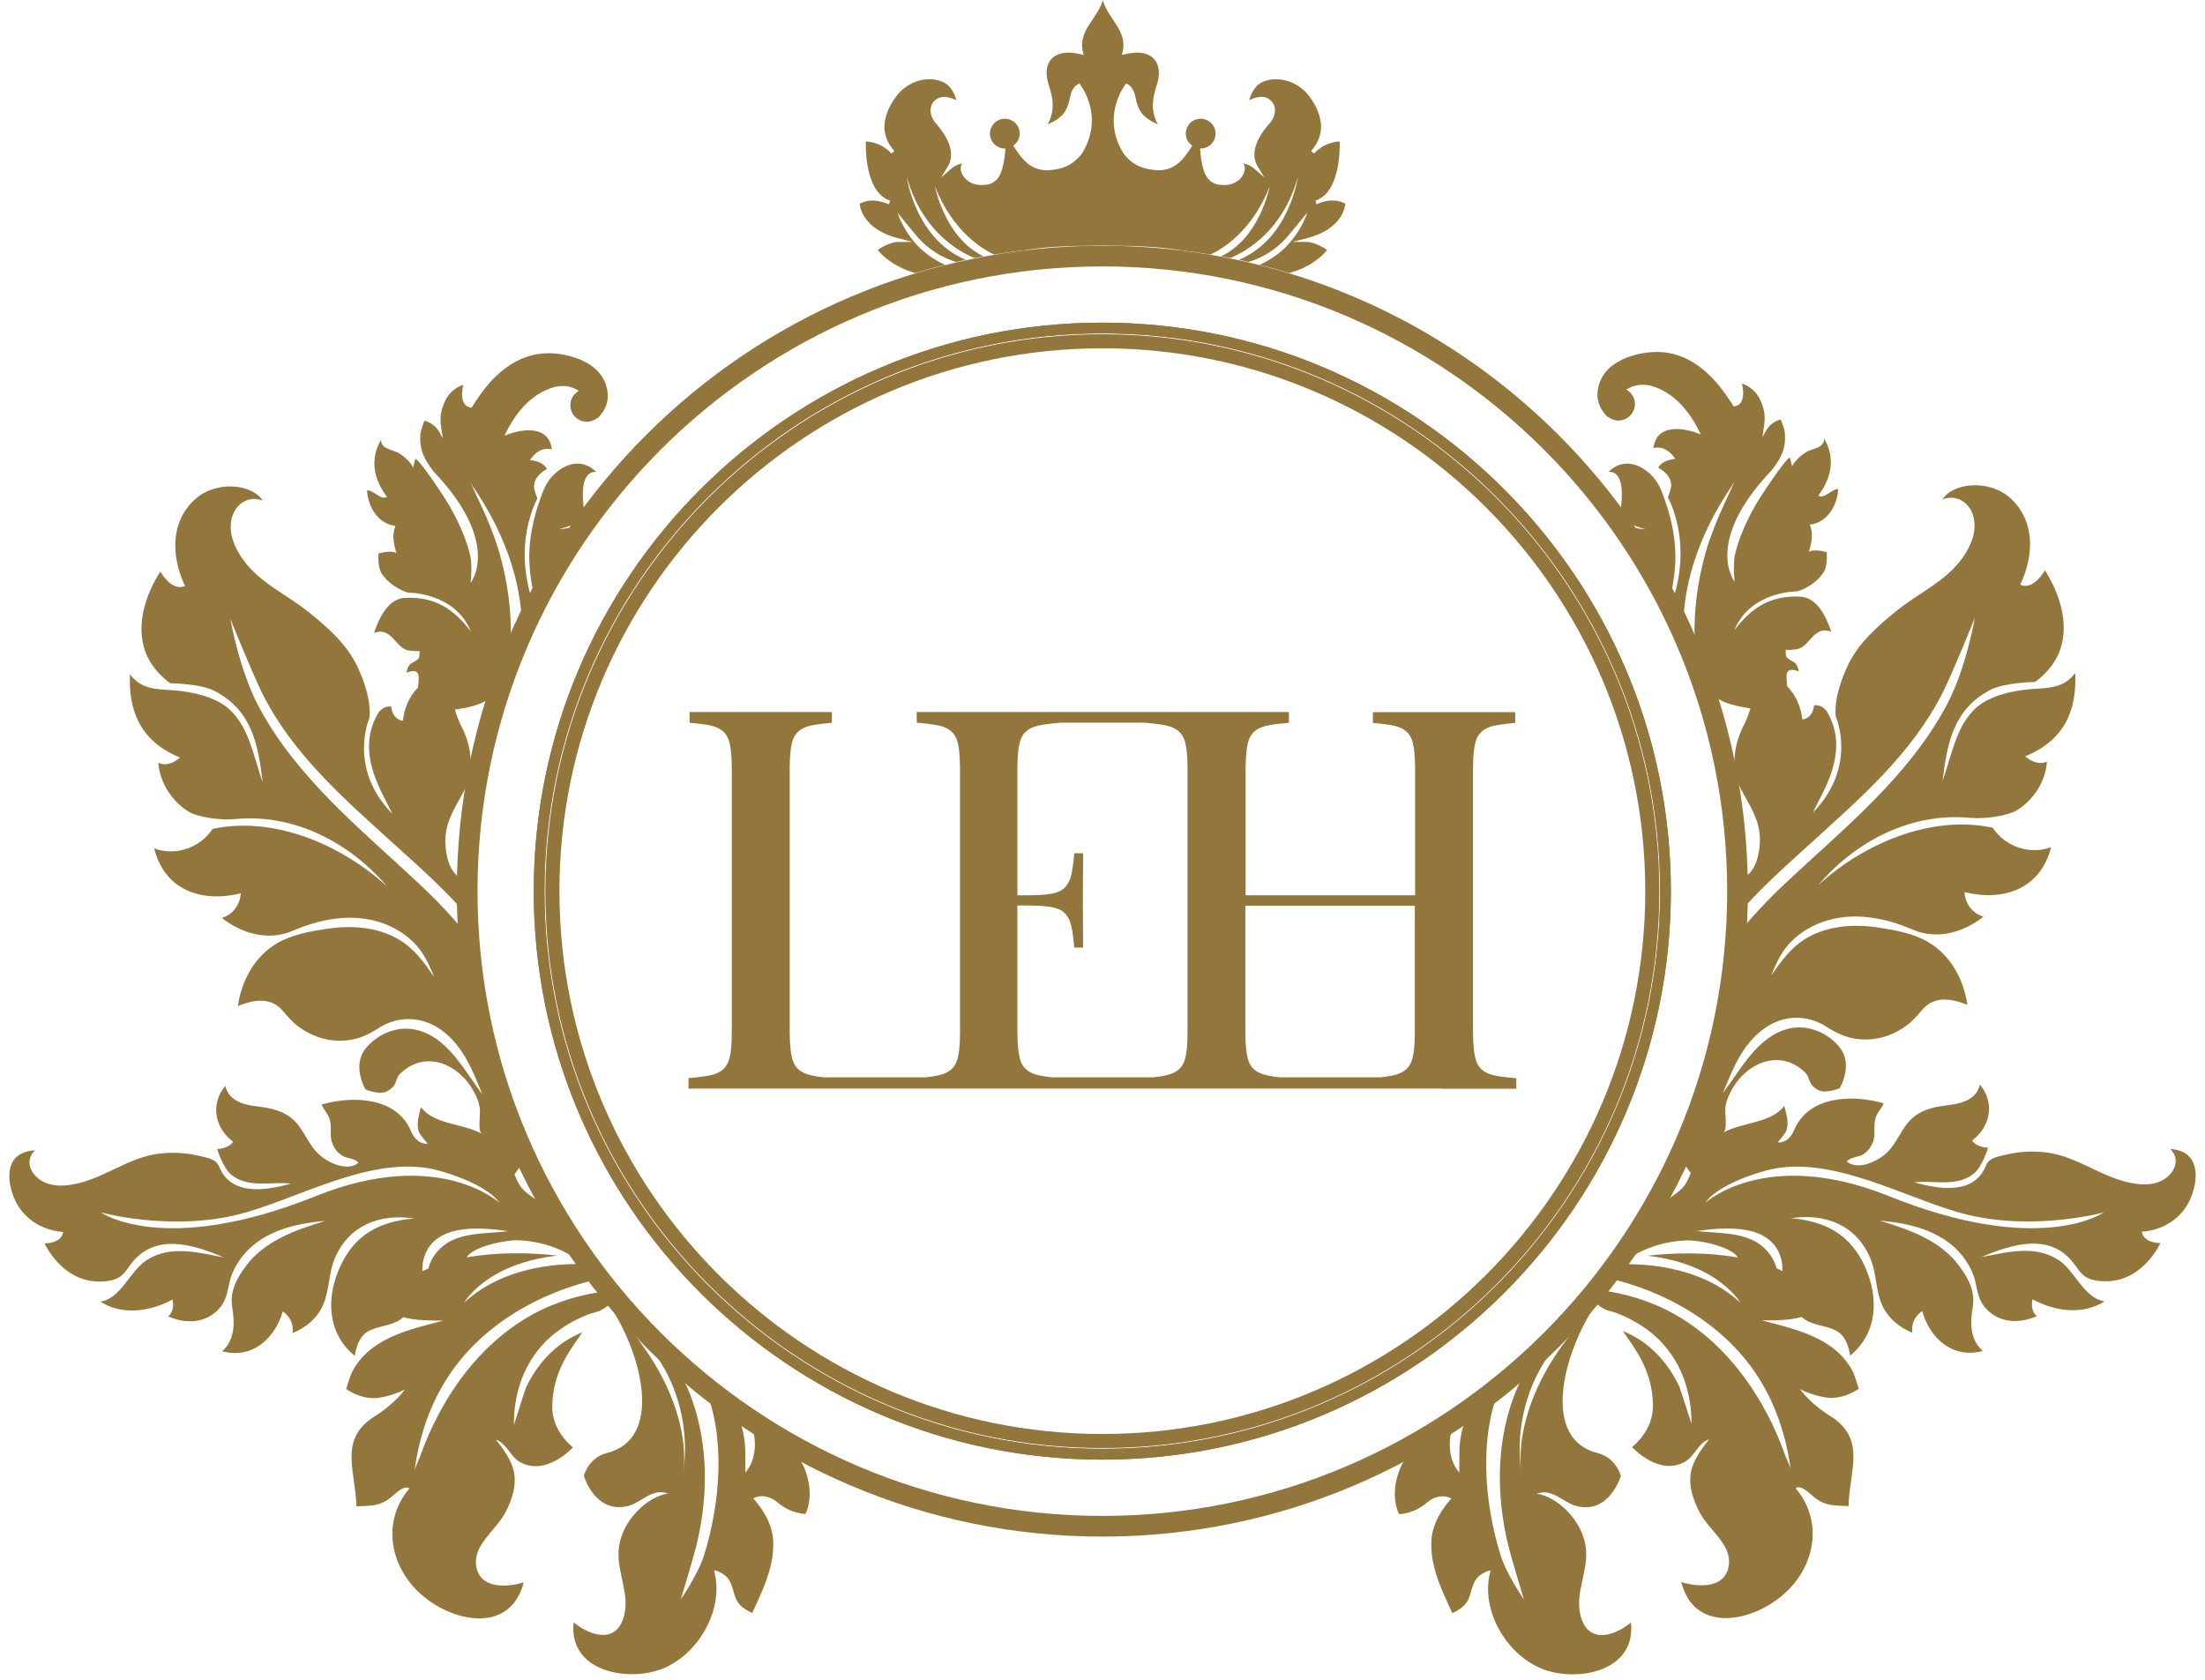 <svg width="231" height="176" viewBox="0 0 231 176" fill="none" xmlns="http://www.w3.org/2000/svg">
<path d="M115.484 160.997C78.197 160.997 47.858 130.659 47.858 93.372C47.858 56.084 78.197 25.746 115.484 25.746C152.771 25.746 183.109 56.084 183.109 93.372C183.109 130.659 152.771 160.997 115.484 160.997ZM115.484 27.913C79.396 27.913 50.025 57.283 50.025 93.372C50.025 129.46 79.396 158.83 115.484 158.83C151.572 158.83 180.942 129.46 180.942 93.372C180.942 57.283 151.572 27.913 115.484 27.913Z" fill="#93763C"/>
<path d="M115.479 152.933C82.641 152.933 55.915 126.221 55.915 93.369C55.915 60.517 82.627 33.805 115.479 33.805C148.331 33.805 175.043 60.517 175.043 93.369C175.043 126.221 148.317 152.933 115.479 152.933ZM115.479 34.931C83.263 34.931 57.041 61.153 57.041 93.369C57.041 125.585 83.263 151.806 115.479 151.806C147.695 151.806 173.916 125.585 173.916 93.369C173.916 61.153 147.695 34.931 115.479 34.931Z" fill="#93763C"/>
<path d="M115.484 151.721C83.311 151.721 57.133 125.543 57.133 93.37C57.133 61.197 83.311 35.02 115.484 35.02C147.657 35.02 173.834 61.197 173.834 93.37C173.834 125.543 147.657 151.721 115.484 151.721ZM115.484 36.493C84.12 36.493 58.607 62.006 58.607 93.37C58.607 124.734 84.12 150.247 115.484 150.247C146.848 150.247 172.361 124.734 172.361 93.37C172.361 62.006 146.848 36.493 115.484 36.493Z" fill="#93763C"/>
<path d="M115.479 152.933C82.641 152.933 55.915 126.221 55.915 93.369C55.915 60.517 82.627 33.805 115.479 33.805C148.331 33.805 175.043 60.517 175.043 93.369C175.043 126.221 148.317 152.933 115.479 152.933ZM115.479 34.931C83.263 34.931 57.041 61.153 57.041 93.369C57.041 125.585 83.263 151.806 115.479 151.806C147.695 151.806 173.916 125.585 173.916 93.369C173.916 61.153 147.695 34.931 115.479 34.931Z" fill="#93763C"/>
<path d="M62.45 49.437C60.745 49.365 61.034 52.24 61.15 53.179C61.337 54.826 59.806 55.028 58.563 55.461C59.199 55.404 60.138 55.201 60.933 55.288C59.127 57.874 57.509 60.575 56.079 63.407C55.804 60.908 54.403 57.758 56.946 51.344C57.769 49.264 60.442 47.443 62.45 49.437ZM170.035 55.288C171.841 57.874 173.459 60.575 174.889 63.407C175.164 60.908 176.565 57.758 174.022 51.344C173.199 49.264 170.512 47.443 168.518 49.437C170.223 49.365 169.934 52.24 169.818 53.179C169.631 54.826 171.162 55.028 172.404 55.461C171.769 55.404 170.83 55.216 170.035 55.288ZM49.26 50.549C49.26 50.549 49.549 51.084 49.968 51.879C49.549 51.026 49.26 50.549 49.26 50.549ZM229.441 125.673C228.516 127.71 226.58 128.895 224.384 129.053C224.5 129.964 225.569 130.238 226.334 130.253C225.453 131.957 224.008 133.503 222.116 134.038C221.249 134.283 220.31 134.312 219.429 134.139C218.316 133.922 217.984 133.373 217.348 132.506C214.893 129.082 210.819 130.325 207.568 131.712C210.284 131.206 213.116 130.397 215.629 132.001C217.392 133.127 218.302 136.031 220.483 136.349C218.158 137.823 215.239 137.389 212.928 136.132C212.798 136.725 212.856 137.49 213.376 137.895C211.613 138.689 209.331 138.718 207.871 136.884C207.322 136.205 207.164 135.367 206.961 134.37C206.788 133.546 206.398 132.752 205.936 132.058C203.942 129.097 200.301 128.158 196.935 127.898C200.041 128.837 203.335 129.978 205.314 132.723C206.282 134.052 206.947 135.367 206.658 137.014C206.383 138.588 206.383 140.394 207.727 141.55C204.592 142.388 202.208 140.279 201.37 137.375C200.619 137.852 200.171 138.747 200.359 139.643C198.972 139.094 197.759 138.068 197.152 136.696C196.487 135.15 196.603 133.387 195.924 131.813C194.436 128.317 191.2 127.103 187.602 127.638C191.214 127.941 193.829 129.313 195.375 132.708C196.834 135.93 196.733 139.657 193.829 142.027C193.656 141.03 193.323 139.946 192.37 139.426C191.315 138.863 190.087 138.921 189.047 138.227C188.946 138.155 188.845 138.068 188.744 137.982C187.444 138.343 186.129 138.343 184.554 138.343C188.123 139.267 192.269 140.149 194.118 143.731C194.306 144.107 194.725 145.508 194.725 145.508C194.725 145.508 193.41 146.491 191.778 146.462C190.449 146.433 188.498 145.581 188.556 145.508C188.556 145.508 189.481 146.996 191.994 148.528C195.49 150.926 193.742 154.133 193.656 157.803C192.168 157.73 191.243 157.817 190.073 156.878C189.322 156.271 188.672 155.563 188.108 155.925C191.2 159.565 190.058 164.564 186.432 167.395C183.008 170.082 177.461 170.949 176.132 165.763C177.981 166.326 180.726 166.427 181.101 164.087C181.477 161.862 179.093 160.374 178.096 158.525C177.302 157.066 176.724 155.231 177.316 153.613C177.692 152.587 178.357 151.677 179.05 150.796C177.88 151.215 177.548 152.544 176.58 153.122C173.82 154.754 170.974 151.619 170.974 151.619C170.974 151.619 173.242 149.944 173.17 147.141C173.083 143.442 171.162 141.16 170.021 139.47C172.693 140.524 174.701 142.677 175.915 145.248C176.031 145.508 177.201 149.178 177.201 149.178C177.23 145.321 175.756 141.694 172.621 139.354C171.61 138.603 170.469 137.996 169.284 137.548C168.908 137.404 168.432 137.346 168.085 137.158C167.536 136.869 167.03 136.45 166.525 136.031C166.77 135.728 167.03 135.424 167.276 135.121C170.05 135.453 172.766 136.234 175.236 137.591C179.512 139.932 182.777 143.731 185.045 147.993C185.826 149.452 186.49 150.969 187.039 152.53C187.097 152.703 187.444 153.425 187.588 153.902C187.111 150.377 185.97 146.953 183.991 143.977C180.466 138.689 174.485 135.237 168.244 133.864C169.284 132.506 170.281 131.119 171.22 129.689C171.436 129.458 171.639 129.198 171.827 128.909C172.534 127.811 173.401 126.843 174.369 125.976C175.149 125.283 176.146 124.835 176.666 123.91C176.854 123.578 176.984 123.246 177.129 122.914C176.724 122.365 176.32 121.801 175.915 121.238C179.209 114.13 181.275 106.343 181.867 98.137C183.442 96.115 185.233 94.237 187.097 92.489C193.193 86.768 199.897 81.437 203.927 73.895C205.979 70.067 206.889 64.736 206.889 64.736C206.889 64.736 204.476 70.703 203.537 72.537C200.287 78.981 194.884 83.633 189.625 88.415C187.025 90.784 184.294 93.182 181.997 95.898C182.026 95.031 182.069 94.15 182.069 93.283C182.069 91.087 181.954 88.935 181.752 86.796C181.983 86.999 182.185 87.23 182.344 87.49C183.355 89.18 182.561 90.408 182.604 91.939C183.919 91.434 184.309 89.541 184.366 88.284C184.468 86.06 183.398 84.586 182.416 82.737C181.304 80.642 181.593 78.143 182.633 76.091C182.936 75.499 183.196 74.863 183.37 74.213C182.026 74.025 180.538 73.693 179.816 73.072C179.787 73.982 179.715 75.095 179.816 76.149C179.252 74.025 178.573 71.931 177.808 69.894C177.085 65.17 177.836 60.72 178.862 57.267C179.339 55.851 179.902 54.378 180.625 52.832C180.798 52.456 181.723 50.477 181.723 50.477C177.548 56.473 176.276 61.876 176.32 66.325C175.901 65.386 175.467 64.462 175.005 63.537C177.519 56.935 174.73 52.11 174.73 52.11C174.73 52.11 175.063 51.286 175.077 50.896C175.106 49.928 174.254 49.292 173.719 49.004C174.051 48.382 174.846 48.137 175.51 48.079C174.976 47.284 174.21 46.707 173.213 46.952C173.531 44.352 176.392 44.771 178.183 45.522C177.172 43.384 175.669 41.376 173.372 40.552C172.274 40.148 171.205 40.263 170.382 40.827C170.902 41.13 171.278 41.665 171.278 42.315C171.278 43.283 170.497 44.063 169.53 44.063C169.125 44.063 168.778 43.904 168.489 43.687C168.475 43.702 168.475 43.73 168.475 43.73C168.475 43.73 167.146 42.661 167.377 40.942C167.839 37.446 172.144 36.955 173.011 36.897C177.721 36.536 180.365 40.798 180.885 41.462C181 41.607 181.622 42.589 181.622 42.589C183.11 42.445 182.488 40.191 182.488 40.191C182.488 40.191 183.774 40.509 184.424 41.939C185.19 43.615 184.771 44.496 184.641 45.796C184.915 45.363 185.002 45.031 185.349 44.655C185.869 44.092 186.562 43.947 186.562 43.947C186.562 43.947 186.938 44.944 186.981 45.32C187.126 47.039 186.591 47.978 185.623 49.249C178.4 56.819 181.723 60.937 181.723 60.937C181.622 60.07 181.622 59.246 181.694 58.437C181.939 57.166 182.532 55.36 183.919 52.904C184.381 52.095 186.981 48.151 187.501 47.935C187.588 48.166 187.704 48.686 187.747 48.888C187.819 48.614 188.397 47.848 189.307 47.313C189.784 47.039 191.185 46.923 191.099 45.926C192.312 48.036 191.85 50.116 190.492 51.922C191.113 52.355 192.067 51.084 192.572 51.272C192.471 52.977 191.431 54.768 189.596 54.97C190.001 55.895 189.784 56.892 189.495 57.816C190.073 57.469 191.373 57.859 191.373 57.859C191.373 57.859 191.489 59.29 191.055 59.94C190.03 61.515 188.281 61.962 188.281 61.962C188.281 61.962 183.37 61.905 181.694 66.036C183.442 63.739 185.378 62.381 188.527 62.511C190.391 62.54 191.33 64.693 191.85 66.195C189.986 65.459 189.596 67.842 188.195 68.03C187.184 68.174 187.082 68.059 187.082 68.059C187.082 68.059 187.025 68.68 187.184 68.868C187.675 69.431 188.224 69.114 188.44 70.342C186.822 69.764 187.169 70.905 187.227 71.902C188.079 72.769 188.657 73.953 188.816 75.383C189.307 75.326 189.683 75.008 189.885 74.56C190.16 73.924 189.798 73.794 190.55 73.939C190.882 73.997 191.272 74.329 191.431 74.618C193.887 78.865 190.824 83.084 189.928 85.135C194.638 80.31 192.327 75.109 192.327 75.095C192.327 75.095 191.951 73.245 193.54 69.807C194.667 67.38 196.646 65.661 198.712 63.985C201.024 62.107 203.754 60.98 205.545 58.524C206.412 57.325 207.077 55.851 206.788 54.349C206.499 52.803 205.112 51.72 203.508 52.312C204.635 50.549 208.449 50.188 210.66 52.24C213.188 54.594 213.116 58.163 211.642 61.269C212.74 61.76 213.737 60.59 214.228 59.752C215.759 62.15 216.799 65.314 215.817 68.102C215.066 70.226 213.188 71.454 213.188 71.454C213.188 71.454 210.038 71.497 208.521 72.277C204.606 74.329 203.971 77.955 203.508 81.827C204.447 79.212 204.91 76.019 207.062 74.127C208.478 72.884 210.833 72.364 212.711 72.205C214.517 72.061 216.164 72.176 217.406 70.515C217.58 74.271 216.381 77.536 212.162 79.241C212.769 79.775 213.65 80.165 214.445 79.79C214.3 81.913 212.957 83.922 211.223 84.933C210.356 85.439 208.088 85.843 206.326 85.684C200.2 85.121 194.393 88.126 190.477 92.749C195.23 88.386 202.324 85.337 208.753 86.724C210.111 88.761 212.697 89.585 214.878 88.761C213.766 93.168 209.879 94.468 205.805 93.471C205.863 94.656 206.629 95.696 207.785 96.043C205.704 97.704 202.916 98.484 200.417 97.415C198.698 96.678 197.08 96.201 195.187 96.057C192.876 95.883 190.463 96.447 188.599 97.834C186.952 99.062 186.288 100.391 185.551 102.211C186.62 100.694 187.602 99.278 189.235 98.311C191.503 96.967 194.234 96.794 196.791 97.184C198.51 97.444 200.431 97.79 201.948 98.672C204.346 100.059 205.704 102.587 206.109 105.274C204.39 104.609 202.642 104.32 201.385 105.794C200.879 106.386 200.402 106.95 199.767 107.427C198.539 108.351 197.051 108.9 195.49 108.915C193.872 108.929 192.673 108.423 191.359 107.585C189.293 106.256 186.765 106.329 184.771 107.802C182.503 109.464 181.506 112.035 180.495 114.534C182.373 112.05 184.135 108.553 187.4 107.773C189.351 107.311 191.46 108.163 192.717 109.724C194.205 111.573 192.731 114.014 192.731 114.014C192.731 114.014 191.258 114.635 190.492 114.217C189.249 113.523 189.77 112.96 189.004 112.266C186.403 109.897 183.037 111.342 181.463 114.101C181.145 114.664 180.899 115.199 180.784 115.835C180.639 116.557 180.971 117.987 180.654 118.565C180.639 118.594 180.581 118.637 180.552 118.666C180.581 118.652 180.61 118.623 180.654 118.608C182.532 117.583 185.594 117.684 186.923 115.863C187.14 116.73 187.444 117.64 187.14 118.478C187.039 118.767 186.23 119.692 186.23 119.692C186.23 119.692 187.328 119.909 187.978 118.363C189.481 114.809 194.104 114.65 197.34 115.603C197.007 116.326 196.545 116.629 196.415 117.453C196.299 118.103 196.458 118.782 196.285 119.432C196.112 120.053 195.722 120.631 195.158 120.963C194.653 121.267 193.858 121.223 193.468 121.7C194.638 122.653 196.617 121.714 197.571 120.862C198.755 119.807 199.174 118.175 200.359 117.135C201.515 116.124 202.931 115.936 204.39 115.748C205.719 115.575 207.091 115.083 207.424 113.639C208.998 115.546 208.536 118.045 206.6 119.504C207.135 120.255 208.276 120.255 208.276 120.255C208.276 120.255 207.669 122.249 206.788 122.957C204.996 124.402 202.656 123.65 200.532 123.881C202.829 124.517 206.268 125.182 207.756 122.726C208.016 122.292 208.088 121.816 208.536 121.512C208.969 121.209 209.778 121.064 210.284 120.949C211.642 120.631 213.101 120.573 214.488 120.761C217.435 121.165 219.819 123.072 222.65 123.809C224.008 124.156 225.627 124.329 226.84 123.477C227.895 122.74 228.4 121.382 227.36 120.385C227.822 120.414 228.314 120.515 228.733 120.718C230.538 121.671 230.12 124.17 229.441 125.673ZM182.344 136.522C182.199 136.335 182.04 136.075 181.983 136.002C181.52 135.439 181 134.933 180.422 134.485C178.198 132.737 175.38 131.899 172.592 131.567C175.366 131.249 178.804 131.177 182.055 131.755C182.04 131.741 182.04 131.712 182.026 131.697C181.275 130.57 177.88 129.891 176.58 129.964C173.936 130.108 171.682 130.96 169.818 132.463C174.398 132.347 179.194 133.503 182.344 136.522ZM186.736 133.171C186.736 132.81 186.721 132.463 186.649 132.102C185.768 128.143 180.798 128.548 177.735 128.981C179.715 129.212 181.867 129.082 183.702 129.978C184.785 130.498 185.811 131.639 186.114 132.882C186.317 132.983 186.519 133.084 186.736 133.171ZM220.397 127.031C220.397 127.031 213.347 128.967 206.253 127.305C199.983 125.832 191.763 120.674 184.814 122.697C179.599 124.214 178.674 126.005 178.674 126.005C178.674 126.005 185.045 120.154 197.86 125.312C213.795 131.726 220.397 127.031 220.397 127.031ZM181.708 50.549C181.708 50.549 181.419 51.026 181 51.879C181.419 51.084 181.708 50.549 181.708 50.549ZM60.023 151.648C60.023 151.648 57.177 154.783 54.417 153.151C53.435 152.573 53.103 151.258 51.947 150.825C52.64 151.706 53.305 152.616 53.681 153.642C54.273 155.274 53.695 157.095 52.9 158.554C51.889 160.403 49.52 161.891 49.895 164.116C50.285 166.456 53.016 166.355 54.865 165.792C53.536 170.978 47.988 170.111 44.565 167.424C40.938 164.578 39.812 159.594 42.889 155.953C42.325 155.592 41.675 156.3 40.924 156.907C39.754 157.846 38.844 157.745 37.341 157.831C37.254 154.162 35.506 150.955 39.002 148.557C41.502 147.025 42.441 145.537 42.441 145.537C42.499 145.609 40.548 146.462 39.219 146.491C37.587 146.52 36.272 145.537 36.272 145.537C36.272 145.537 36.677 144.136 36.879 143.76C38.728 140.177 42.874 139.296 46.443 138.372C44.868 138.357 43.553 138.357 42.253 138.01C42.152 138.097 42.051 138.184 41.95 138.256C40.91 138.949 39.681 138.892 38.627 139.455C37.673 139.961 37.327 141.059 37.168 142.056C34.264 139.686 34.148 135.959 35.622 132.737C37.168 129.328 39.783 127.97 43.394 127.667C39.797 127.132 36.561 128.36 35.073 131.842C34.408 133.416 34.524 135.179 33.845 136.725C33.253 138.112 32.025 139.123 30.638 139.672C30.811 138.791 30.363 137.88 29.627 137.404C28.774 140.293 26.405 142.417 23.27 141.579C24.599 140.423 24.599 138.632 24.339 137.043C24.05 135.396 24.715 134.081 25.683 132.752C27.662 130.021 30.956 128.866 34.062 127.927C30.696 128.187 27.055 129.126 25.061 132.087C24.585 132.781 24.209 133.575 24.036 134.399C23.833 135.381 23.66 136.233 23.125 136.912C21.652 138.747 19.384 138.718 17.621 137.924C18.141 137.519 18.199 136.768 18.069 136.161C15.743 137.418 12.839 137.852 10.513 136.378C12.695 136.046 13.605 133.156 15.367 132.029C17.881 130.426 20.713 131.235 23.429 131.741C20.193 130.354 16.119 129.111 13.648 132.535C13.013 133.416 12.68 133.951 11.568 134.168C10.687 134.341 9.733 134.312 8.881 134.066C6.988 133.532 5.544 131.986 4.662 130.281C5.428 130.267 6.497 130.007 6.613 129.082C4.417 128.909 2.481 127.724 1.556 125.702C0.877 124.199 0.458 121.7 2.293 120.848C2.712 120.645 3.203 120.559 3.666 120.515C2.625 121.512 3.117 122.87 4.186 123.607C5.399 124.445 7.017 124.286 8.375 123.939C11.207 123.202 13.605 121.281 16.538 120.891C17.925 120.703 19.384 120.761 20.742 121.079C21.247 121.194 22.056 121.339 22.49 121.642C22.938 121.946 22.995 122.422 23.27 122.856C24.758 125.312 28.196 124.647 30.493 124.011C28.37 123.78 26.029 124.532 24.238 123.087C23.357 122.379 22.75 120.385 22.75 120.385C22.75 120.385 23.891 120.385 24.426 119.634C22.49 118.175 22.013 115.69 23.602 113.769C23.934 115.213 25.321 115.719 26.636 115.878C28.095 116.066 29.511 116.254 30.667 117.265C31.851 118.305 32.27 119.937 33.455 120.992C34.408 121.844 36.388 122.784 37.558 121.83C37.168 121.353 36.373 121.397 35.868 121.093C35.304 120.761 34.914 120.183 34.741 119.562C34.567 118.912 34.712 118.233 34.611 117.583C34.466 116.759 34.018 116.456 33.686 115.733C36.922 114.78 41.545 114.924 43.048 118.493C43.698 120.039 44.796 119.822 44.796 119.822C44.796 119.822 44.001 118.912 43.886 118.608C43.582 117.785 43.886 116.86 44.102 115.994C45.431 117.828 48.508 117.713 50.372 118.738C50.401 118.753 50.43 118.782 50.473 118.796C50.444 118.767 50.387 118.724 50.372 118.695C50.054 118.117 50.387 116.687 50.242 115.965C50.127 115.329 49.881 114.794 49.563 114.231C47.988 111.472 44.637 110.013 42.022 112.396C41.256 113.09 41.791 113.653 40.534 114.347C39.768 114.766 38.295 114.144 38.295 114.144C38.295 114.144 36.821 111.703 38.309 109.854C39.566 108.293 41.675 107.441 43.626 107.903C46.891 108.669 48.653 112.165 50.531 114.664C49.52 112.151 48.523 109.594 46.255 107.932C44.261 106.473 41.733 106.386 39.667 107.715C38.367 108.553 37.168 109.059 35.535 109.045C33.989 109.03 32.502 108.481 31.259 107.557C30.623 107.08 30.147 106.516 29.641 105.924C28.37 104.436 26.636 104.725 24.917 105.404C25.321 102.717 26.679 100.189 29.078 98.802C30.595 97.921 32.516 97.574 34.235 97.314C36.807 96.938 39.523 97.097 41.791 98.441C43.423 99.409 44.406 100.824 45.475 102.341C44.738 100.521 44.073 99.192 42.426 97.964C40.548 96.562 38.15 96.013 35.839 96.187C33.946 96.331 32.343 96.808 30.609 97.545C28.11 98.614 25.321 97.819 23.241 96.172C24.397 95.826 25.163 94.771 25.22 93.601C21.132 94.598 17.26 93.297 16.148 88.891C18.329 89.715 20.915 88.877 22.273 86.854C28.702 85.453 35.795 88.516 40.548 92.879C36.633 88.256 30.826 85.251 24.7 85.814C22.938 85.973 20.669 85.583 19.803 85.063C18.069 84.037 16.74 82.029 16.581 79.92C17.376 80.31 18.257 79.905 18.864 79.371C14.645 77.652 13.446 74.387 13.619 70.645C14.862 72.321 16.509 72.191 18.315 72.335C20.193 72.494 22.548 73.014 23.963 74.257C26.116 76.164 26.578 79.356 27.517 81.957C27.055 78.085 26.419 74.445 22.504 72.407C20.987 71.613 17.838 71.584 17.838 71.584C17.838 71.584 15.96 70.356 15.209 68.232C14.226 65.459 15.252 62.295 16.798 59.882C17.289 60.72 18.271 61.876 19.384 61.399C17.925 58.293 17.838 54.739 20.366 52.37C22.576 50.304 26.39 50.679 27.517 52.442C25.914 51.85 24.527 52.933 24.238 54.479C23.949 55.981 24.613 57.455 25.48 58.654C27.272 61.124 29.988 62.251 32.314 64.115C34.394 65.791 36.359 67.51 37.486 69.937C39.075 73.361 38.699 75.225 38.699 75.225C38.699 75.239 36.388 80.44 41.097 85.265C40.202 83.214 37.139 78.995 39.595 74.748C39.754 74.473 40.144 74.141 40.476 74.069C41.242 73.924 40.866 74.054 41.141 74.69C41.343 75.138 41.718 75.456 42.21 75.513C42.369 74.069 42.947 72.884 43.799 72.032C43.857 71.035 44.203 69.894 42.585 70.472C42.802 69.258 43.351 69.561 43.842 68.998C44.001 68.81 43.943 68.189 43.943 68.189C43.943 68.189 43.842 68.29 42.831 68.16C41.444 67.958 41.039 65.589 39.176 66.325C39.696 64.823 40.635 62.67 42.499 62.641C45.648 62.511 47.584 63.869 49.332 66.166C47.656 62.035 42.744 62.092 42.744 62.092C42.744 62.092 40.996 61.63 39.971 60.07C39.537 59.42 39.653 57.989 39.653 57.989C39.653 57.989 40.953 57.614 41.531 57.946C41.242 57.022 41.039 56.025 41.43 55.1C39.595 54.898 38.555 53.092 38.453 51.402C38.974 51.214 39.927 52.485 40.534 52.052C39.176 50.246 38.699 48.166 39.927 46.056C39.84 47.039 41.242 47.154 41.718 47.443C42.629 47.963 43.206 48.744 43.279 49.018C43.322 48.801 43.438 48.296 43.524 48.065C44.059 48.281 46.645 52.225 47.107 53.034C48.494 55.476 49.086 57.296 49.332 58.567C49.404 59.376 49.404 60.214 49.303 61.067C49.303 61.067 52.626 56.949 45.403 49.379C44.449 48.108 43.914 47.154 44.044 45.45C44.073 45.074 44.463 44.077 44.463 44.077C44.463 44.077 45.157 44.222 45.677 44.785C46.024 45.161 46.125 45.493 46.385 45.926C46.24 44.641 45.836 43.745 46.602 42.069C47.252 40.639 48.537 40.321 48.537 40.321C48.537 40.321 47.916 42.575 49.404 42.719C49.404 42.719 50.04 41.722 50.141 41.592C50.647 40.928 53.305 36.681 58.014 37.027C58.867 37.085 63.187 37.576 63.649 41.072C63.88 42.791 62.551 43.861 62.551 43.861C62.551 43.861 62.536 43.846 62.536 43.817C62.247 44.048 61.886 44.193 61.496 44.193C60.528 44.193 59.748 43.413 59.748 42.445C59.748 41.795 60.109 41.26 60.644 40.957C59.82 40.393 58.751 40.278 57.653 40.682C55.356 41.52 53.854 43.528 52.843 45.652C54.634 44.901 57.494 44.496 57.812 47.082C56.815 46.837 56.05 47.414 55.515 48.209C56.165 48.252 56.974 48.512 57.307 49.134C56.772 49.423 55.92 50.058 55.949 51.026C55.963 51.416 56.295 52.24 56.295 52.24C56.295 52.24 53.507 57.065 56.021 63.667C55.559 64.577 55.125 65.516 54.706 66.455C54.749 62.006 53.478 56.603 49.303 50.607C49.303 50.607 50.228 52.586 50.401 52.962C51.138 54.508 51.701 55.981 52.164 57.397C53.204 60.85 53.955 65.3 53.218 70.024C52.453 72.061 51.788 74.156 51.21 76.279C51.311 75.225 51.239 74.112 51.21 73.202C50.473 73.823 49 74.17 47.656 74.343C47.83 74.993 48.09 75.629 48.393 76.221C49.433 78.273 49.722 80.772 48.61 82.867C47.627 84.731 46.558 86.19 46.659 88.415C46.717 89.671 47.107 91.549 48.422 92.07C48.465 90.538 47.671 89.31 48.682 87.62C48.841 87.346 49.043 87.129 49.274 86.927C49.072 89.065 48.956 91.232 48.956 93.413C48.956 94.294 48.985 95.161 49.029 96.028C46.732 93.312 44.001 90.899 41.401 88.545C36.128 83.763 30.724 79.111 27.488 72.668C26.564 70.833 24.137 64.866 24.137 64.866C24.137 64.866 25.061 70.197 27.098 74.025C31.129 81.567 37.832 86.898 43.929 92.618C45.792 94.367 47.584 96.23 49.159 98.267C49.751 106.473 51.817 114.26 55.111 121.368C54.706 121.931 54.302 122.495 53.897 123.044C54.027 123.376 54.172 123.723 54.359 124.04C54.88 124.965 55.876 125.413 56.657 126.106C57.624 126.973 58.491 127.955 59.199 129.039C59.387 129.328 59.604 129.588 59.806 129.819C60.745 131.249 61.742 132.651 62.782 133.994C56.541 135.367 50.56 138.805 47.035 144.107C45.056 147.069 43.914 150.507 43.438 154.032C43.582 153.541 43.929 152.818 43.987 152.66C44.536 151.099 45.2 149.582 45.98 148.123C48.248 143.861 51.528 140.062 55.79 137.722C58.26 136.364 60.976 135.583 63.75 135.251C63.995 135.555 64.241 135.858 64.501 136.161C63.995 136.58 63.49 136.999 62.941 137.288C62.594 137.476 62.117 137.534 61.742 137.678C60.557 138.126 59.43 138.718 58.405 139.484C55.27 141.81 53.796 145.451 53.839 149.308C53.839 149.308 54.995 145.638 55.111 145.378C56.324 142.807 58.318 140.654 61.005 139.6C59.864 141.29 57.942 143.558 57.856 147.271C57.769 149.972 60.023 151.648 60.023 151.648ZM48.928 131.683C48.913 131.697 48.913 131.726 48.899 131.741C52.149 131.163 55.573 131.235 58.361 131.553C55.587 131.885 52.756 132.723 50.531 134.471C49.953 134.919 49.433 135.424 48.971 135.988C48.913 136.06 48.754 136.32 48.61 136.508C51.773 133.503 56.555 132.333 61.121 132.448C59.257 130.946 57.003 130.094 54.359 129.949C53.074 129.891 49.679 130.556 48.928 131.683ZM52.294 126.005C52.294 126.005 51.355 124.214 46.154 122.697C39.205 120.66 30.985 125.817 24.715 127.305C17.621 128.981 10.571 127.031 10.571 127.031C10.571 127.031 17.173 131.726 33.108 125.312C45.937 120.154 52.294 126.005 52.294 126.005ZM47.281 129.992C49.115 129.111 51.268 129.241 53.247 128.996C50.17 128.548 45.215 128.143 44.333 132.116C44.247 132.477 44.247 132.824 44.247 133.185C44.449 133.084 44.666 132.997 44.882 132.911C45.171 131.654 46.183 130.513 47.281 129.992ZM165.528 169.028C165.08 166.789 166.308 164.752 166.163 162.498C165.961 159.334 163.072 156.762 160.977 156.502C162.682 155.896 163.722 157.441 165.181 157.803C168.634 158.655 169.804 154.639 169.804 154.639C169.804 154.639 169.313 152.732 167.391 152.255C161.512 150.796 163.679 142.157 166.886 137.129C157.842 146.491 159.388 154.234 159.388 154.234C159.388 154.234 157.611 145.407 165.094 138.834C162.003 140.394 159.677 143.269 158.521 146.505C156.715 151.518 156.787 156.878 158.015 161.963C158.304 163.162 159.648 167.583 159.648 167.583C159.648 167.583 157.828 164.983 157.178 162.873C155.516 157.441 154.909 150.651 157.178 145.205C156.108 146.057 155.025 146.881 153.913 147.675C153.262 149.135 152.872 150.709 152.887 152.371C152.901 153.035 152.872 154.306 152.872 154.306C152.872 154.306 152.338 153.656 152.107 152.891C151.659 151.417 151.933 150.247 152.309 148.802C151.485 149.351 150.662 149.886 149.81 150.391C148.466 151.359 147.253 152.399 146.617 154.018C145.533 156.791 146.574 158.641 146.574 158.641C146.574 158.655 148.105 158.612 149.405 157.499C150.864 156.242 152.049 157.008 152.049 157.008C152.049 157.008 150.156 158.929 149.969 161.226C149.752 163.986 151.009 166.543 152.15 169.013C154.476 167.973 153.739 166.76 154.678 165.402C155.01 164.925 156.08 164.448 156.152 164.564C154.938 168.883 158.174 173.983 162.321 175.11C166.048 176.121 171.379 174.792 170.859 169.996C168.851 171.643 166.149 172.177 165.528 169.028ZM81.158 150.377C80.306 149.871 79.483 149.337 78.659 148.788C79.035 150.247 79.295 151.403 78.861 152.876C78.63 153.656 78.096 154.292 78.096 154.292C78.096 154.292 78.067 153.021 78.081 152.356C78.096 150.68 77.706 149.12 77.055 147.661C75.943 146.866 74.845 146.043 73.79 145.191C76.059 150.637 75.452 157.427 73.79 162.859C73.14 164.968 71.32 167.569 71.32 167.569C71.32 167.569 72.664 163.148 72.953 161.949C74.18 156.878 74.253 151.518 72.447 146.491C71.291 143.269 68.965 140.38 65.874 138.819C73.357 145.393 71.58 154.22 71.58 154.22C71.58 154.22 73.126 146.476 64.082 137.115C67.304 142.128 69.456 150.781 63.577 152.241C61.655 152.717 61.164 154.624 61.164 154.624C61.164 154.624 62.334 158.655 65.787 157.788C67.246 157.427 68.286 155.867 69.991 156.488C67.911 156.748 65.007 159.32 64.805 162.483C64.66 164.737 65.874 166.774 65.44 169.013C64.819 172.163 62.117 171.628 60.095 169.981C59.575 174.778 64.906 176.107 68.633 175.095C72.765 173.983 76.015 168.869 74.802 164.549C74.874 164.434 75.929 164.896 76.275 165.387C77.214 166.745 76.478 167.959 78.803 168.999C79.945 166.528 81.202 163.971 80.985 161.212C80.797 158.915 78.905 156.994 78.905 156.994C78.905 156.994 80.089 156.228 81.548 157.485C82.849 158.597 84.394 158.626 84.38 158.626C84.38 158.626 85.406 156.777 84.337 154.003C83.715 152.385 82.487 151.345 81.158 150.377ZM90.058 21.352C90.101 21.815 90.448 23.418 92.658 24.459C93.077 24.661 93.554 24.82 94.059 24.95L95.576 25.34L94.001 25.354C94.001 25.354 93.12 25.369 91.95 26.192C92.225 26.539 93.005 27.391 94.478 28.085C94.883 28.272 95.359 28.46 95.894 28.605C96.92 28.301 97.96 28.012 99.015 27.752C99 27.738 98.971 27.738 98.957 27.723H98.942L98.798 27.651C98.451 27.492 98.09 27.29 97.714 27.044C97.281 26.756 96.934 26.495 96.631 26.221C96.342 25.975 96.053 25.686 95.75 25.311C95.475 24.993 95.258 24.675 95.071 24.401C94.767 23.938 94.507 23.447 94.262 22.913C94.103 22.537 94.045 22.306 94.03 22.291C94.03 22.291 95.923 24.617 96.183 24.906C96.457 25.195 96.746 25.484 97.035 25.73C97.31 25.975 97.642 26.221 98.047 26.481C98.365 26.683 98.682 26.857 98.986 26.987C99.058 27.016 99.13 27.059 99.217 27.088L99.26 27.117C99.361 27.16 99.477 27.203 99.593 27.247C99.665 27.276 99.751 27.305 99.809 27.333C99.925 27.377 100.055 27.42 100.17 27.449C100.503 27.377 100.835 27.29 101.167 27.218C95.851 24.979 94.998 18.535 94.998 18.535C96.559 24.112 100.271 26.279 102.077 27.03C102.395 26.972 102.727 26.914 103.045 26.857C98.957 24.935 97.945 19.503 97.945 19.503C99.824 24.386 103.161 26.221 104.158 26.669C105.198 26.495 106.238 26.351 107.293 26.221C109.59 25.845 111.93 25.759 114.27 25.744C114.675 25.744 115.079 25.715 115.484 25.715C115.903 25.715 116.322 25.744 116.741 25.744C119.081 25.759 121.407 25.845 123.69 26.221C124.73 26.351 125.77 26.495 126.81 26.669C127.793 26.221 131.13 24.401 133.022 19.503C133.022 19.503 132.011 24.935 127.923 26.857C128.241 26.914 128.573 26.972 128.891 27.03C130.696 26.279 134.409 24.112 135.97 18.535C135.97 18.535 135.117 24.993 129.801 27.218C130.133 27.29 130.465 27.377 130.798 27.449C130.913 27.406 131.043 27.377 131.159 27.333C131.231 27.305 131.303 27.276 131.375 27.247C131.491 27.203 131.592 27.16 131.708 27.117L131.751 27.088C131.838 27.044 131.91 27.016 131.982 26.987C132.286 26.842 132.589 26.683 132.921 26.481C133.326 26.221 133.658 25.975 133.933 25.73C134.236 25.47 134.525 25.195 134.785 24.906C135.045 24.617 136.938 22.291 136.938 22.291C136.938 22.306 136.88 22.537 136.706 22.913C136.475 23.447 136.215 23.938 135.897 24.401C135.71 24.675 135.478 24.993 135.218 25.311C134.9 25.686 134.626 25.975 134.337 26.221C134.048 26.481 133.687 26.756 133.254 27.044C132.878 27.29 132.517 27.478 132.17 27.651L132.026 27.723C131.997 27.738 131.982 27.738 131.968 27.752C133.022 28.012 134.048 28.301 135.088 28.605C135.623 28.446 136.1 28.272 136.504 28.085C137.978 27.391 138.758 26.539 139.032 26.192C137.862 25.383 136.995 25.354 136.995 25.354L135.421 25.34L136.938 24.95C137.443 24.82 137.92 24.646 138.339 24.459C140.564 23.418 140.896 21.815 140.939 21.352C139.538 20.543 137.934 21.41 137.92 21.41L137.804 21.02C137.905 20.991 137.992 20.948 138.093 20.904C140.347 19.85 140.376 15.776 140.347 14.822C139.841 14.851 139.35 14.967 138.888 15.184C138.238 15.487 137.848 15.892 137.718 16.036L137.674 16.094L137.356 15.834C137.356 15.834 137.371 15.805 137.414 15.761C138.151 14.866 138.483 13.927 138.382 12.944C138.18 11.008 136.706 9.549 136.677 9.535C135.103 8.076 133.254 8.134 132.257 8.596C131.361 9.015 131.014 9.983 130.87 10.488C132.156 9.882 132.835 10.171 133.225 10.633C133.831 11.341 133.542 12.294 133.066 12.858C131.043 15.111 131.245 16.599 131.766 17.452L132.459 18.593L131.448 17.712C131.058 17.365 130.653 17.177 130.249 17.134C130.798 17.813 129.931 19.72 127.648 19.344C127.634 19.344 127.619 19.344 127.605 19.344C126.883 19.185 126.348 18.694 126.073 17.741C125.871 17.033 125.756 16.282 125.727 15.545C125.741 15.545 125.77 15.559 125.785 15.559C126.651 15.559 127.345 14.851 127.345 13.999C127.345 13.132 126.637 12.439 125.785 12.439C124.918 12.439 124.224 13.147 124.224 13.999C124.224 14.534 124.499 14.981 124.903 15.256C123.993 16.744 122.967 18.044 120.945 17.813C120.309 17.741 119.211 17.596 118.258 16.701C118.056 16.513 117.882 16.311 117.709 16.094C115.224 12.078 117.983 8.74 117.983 8.74C118.619 9.044 118.821 9.578 118.922 10.055C119.226 11.615 119.659 12.294 121.292 13.031C120.483 11.514 120.772 10.2 121.19 8.885C121.942 6.573 120.699 5.158 118.316 5.591C118.099 5.634 117.897 5.678 117.521 5.75C118.33 3.279 116.033 2.008 115.527 0C115.022 1.994 112.71 3.279 113.534 5.75C113.158 5.678 112.941 5.62 112.739 5.591C110.355 5.158 109.113 6.573 109.864 8.885C110.298 10.2 110.572 11.514 109.763 13.031C111.41 12.294 111.829 11.615 112.132 10.055C112.233 9.578 112.436 9.044 113.071 8.74C113.071 8.74 115.831 12.063 113.346 16.094C113.187 16.296 112.999 16.513 112.797 16.701C111.829 17.611 110.745 17.741 110.11 17.813C108.087 18.044 107.076 16.729 106.151 15.256C106.556 14.967 106.83 14.534 106.83 13.999C106.83 13.132 106.122 12.439 105.27 12.439C104.403 12.439 103.71 13.147 103.71 13.999C103.71 14.866 104.418 15.559 105.27 15.559C105.285 15.559 105.313 15.545 105.328 15.545C105.285 16.282 105.183 17.033 104.981 17.741C104.707 18.694 104.187 19.185 103.45 19.344C103.435 19.344 103.421 19.344 103.406 19.344C101.138 19.706 100.257 17.813 100.806 17.134C100.401 17.192 99.997 17.38 99.607 17.712L98.596 18.593L99.289 17.452C99.809 16.599 99.997 15.126 97.989 12.858C97.512 12.294 97.223 11.341 97.83 10.633C98.22 10.185 98.899 9.896 100.185 10.488C100.055 9.983 99.694 9 98.798 8.596C97.801 8.134 95.952 8.061 94.377 9.535C94.363 9.549 92.875 11.008 92.672 12.944C92.571 13.927 92.889 14.88 93.64 15.761C93.684 15.805 93.698 15.834 93.698 15.834L93.38 16.094L93.337 16.036C93.192 15.877 92.802 15.487 92.167 15.184C91.719 14.967 91.228 14.851 90.708 14.822C90.679 15.776 90.708 19.864 92.961 20.904C93.048 20.948 93.149 20.991 93.25 21.02L93.135 21.41C93.062 21.41 91.445 20.558 90.058 21.352Z" fill="#93763C"/>
<path d="M151.095 114.072H151.283H151.47H152.019H154.244H158.737H158.853V112.96C158.809 112.96 158.78 112.96 158.737 112.96C157.625 112.873 156.512 112.729 155.92 112.483C155.328 112.223 154.894 111.847 154.663 111.212C154.649 111.183 154.649 111.154 154.634 111.125C154.432 110.489 154.316 109.507 154.316 108.178V83.272V80.527C154.316 79.125 154.432 78.114 154.663 77.493C154.894 76.872 155.313 76.482 155.92 76.222C156.512 75.976 157.625 75.832 158.737 75.745V74.618H152.019H151.47H151.283H151.095H150.546H143.828V75.745C144.94 75.832 146.053 75.976 146.645 76.222C147.237 76.482 147.671 76.857 147.902 77.493C148.133 78.114 148.249 79.125 148.249 80.527V83.272V93.803H130.494V83.272V80.527C130.494 79.125 130.609 78.114 130.84 77.493C131.071 76.872 131.49 76.482 132.097 76.222C132.689 75.976 133.802 75.832 134.914 75.745V75.716H135.03V74.603H96.038V75.051V75.268V75.716H96.153V75.73C97.266 75.817 98.378 75.962 98.971 76.207C99.563 76.467 99.996 76.843 100.227 77.478C100.459 78.1 100.574 79.111 100.574 80.512V83.257V108.163C100.574 109.507 100.473 110.475 100.256 111.111C100.242 111.14 100.242 111.168 100.227 111.197C99.996 111.819 99.577 112.209 98.971 112.469C98.537 112.656 97.815 112.786 97.02 112.873H86.286C85.492 112.786 84.784 112.656 84.336 112.469C83.744 112.209 83.31 111.833 83.079 111.197C83.065 111.168 83.065 111.14 83.05 111.111C82.848 110.475 82.732 109.493 82.732 108.163V83.257V80.512C82.732 79.111 82.848 78.1 83.079 77.478C83.31 76.857 83.729 76.467 84.336 76.207C84.928 75.962 86.041 75.817 87.153 75.73V74.603H80.435H79.886H79.698H79.511H78.962H72.244V75.73C73.356 75.817 74.469 75.962 75.061 76.207C75.653 76.467 76.087 76.843 76.318 77.478C76.549 78.1 76.665 79.111 76.665 80.512V83.257V108.163C76.665 109.507 76.564 110.475 76.347 111.111C76.332 111.14 76.332 111.168 76.318 111.197C76.087 111.819 75.653 112.209 75.061 112.469C74.469 112.714 73.356 112.859 72.244 112.945C72.201 112.945 72.172 112.945 72.128 112.945V114.058H72.244H76.737H78.962H79.511H79.698H79.886H80.435H81.519H82.66H87.153H87.269H96.038H96.153H100.646H102.871H103.42H103.608H103.796H104.345H106.57H111.063H111.178H119.947H120.063H124.556H126.781H127.33H127.517H127.705H128.254H130.479H134.972H135.088H143.813H143.929H148.422H149.563H150.647H151.095V114.072ZM110.138 112.873C109.343 112.786 108.635 112.656 108.188 112.469C107.595 112.209 107.162 111.833 106.931 111.197C106.916 111.168 106.916 111.14 106.902 111.111C106.7 110.475 106.584 109.493 106.584 108.163V94.872H107.783C109.17 94.872 110.167 94.988 110.788 95.205C111.409 95.436 111.799 95.869 112.059 96.462C112.305 97.054 112.449 98.166 112.536 99.279H113.475C113.461 97.82 113.446 96.144 113.446 94.338C113.446 92.532 113.461 90.842 113.475 89.397H112.536C112.449 90.51 112.305 91.622 112.059 92.214C111.799 92.806 111.424 93.24 110.788 93.471C110.167 93.702 109.156 93.803 107.783 93.803H106.584V83.257V80.512C106.584 79.111 106.7 78.1 106.931 77.478C107.162 76.857 107.581 76.467 108.188 76.207C108.78 75.962 109.892 75.817 111.005 75.73V75.716H119.991V75.73C121.103 75.817 122.215 75.962 122.808 76.207C123.4 76.467 123.834 76.843 124.065 77.478C124.296 78.1 124.411 79.111 124.411 80.512V83.257V108.163C124.411 109.507 124.31 110.475 124.094 111.111C124.079 111.14 124.079 111.168 124.065 111.197C123.834 111.819 123.415 112.209 122.808 112.469C122.374 112.656 121.652 112.786 120.858 112.873H110.138ZM134.019 112.873C133.224 112.786 132.516 112.656 132.068 112.469C131.476 112.209 131.043 111.833 130.811 111.197C130.797 111.168 130.797 111.14 130.782 111.111C130.58 110.475 130.465 109.493 130.465 108.163V94.901H148.22V108.163C148.22 109.507 148.119 110.475 147.902 111.111C147.887 111.14 147.887 111.168 147.873 111.197C147.642 111.819 147.208 112.209 146.616 112.469C146.183 112.656 145.46 112.786 144.666 112.873H134.019Z" fill="#93763C"/>
</svg>
